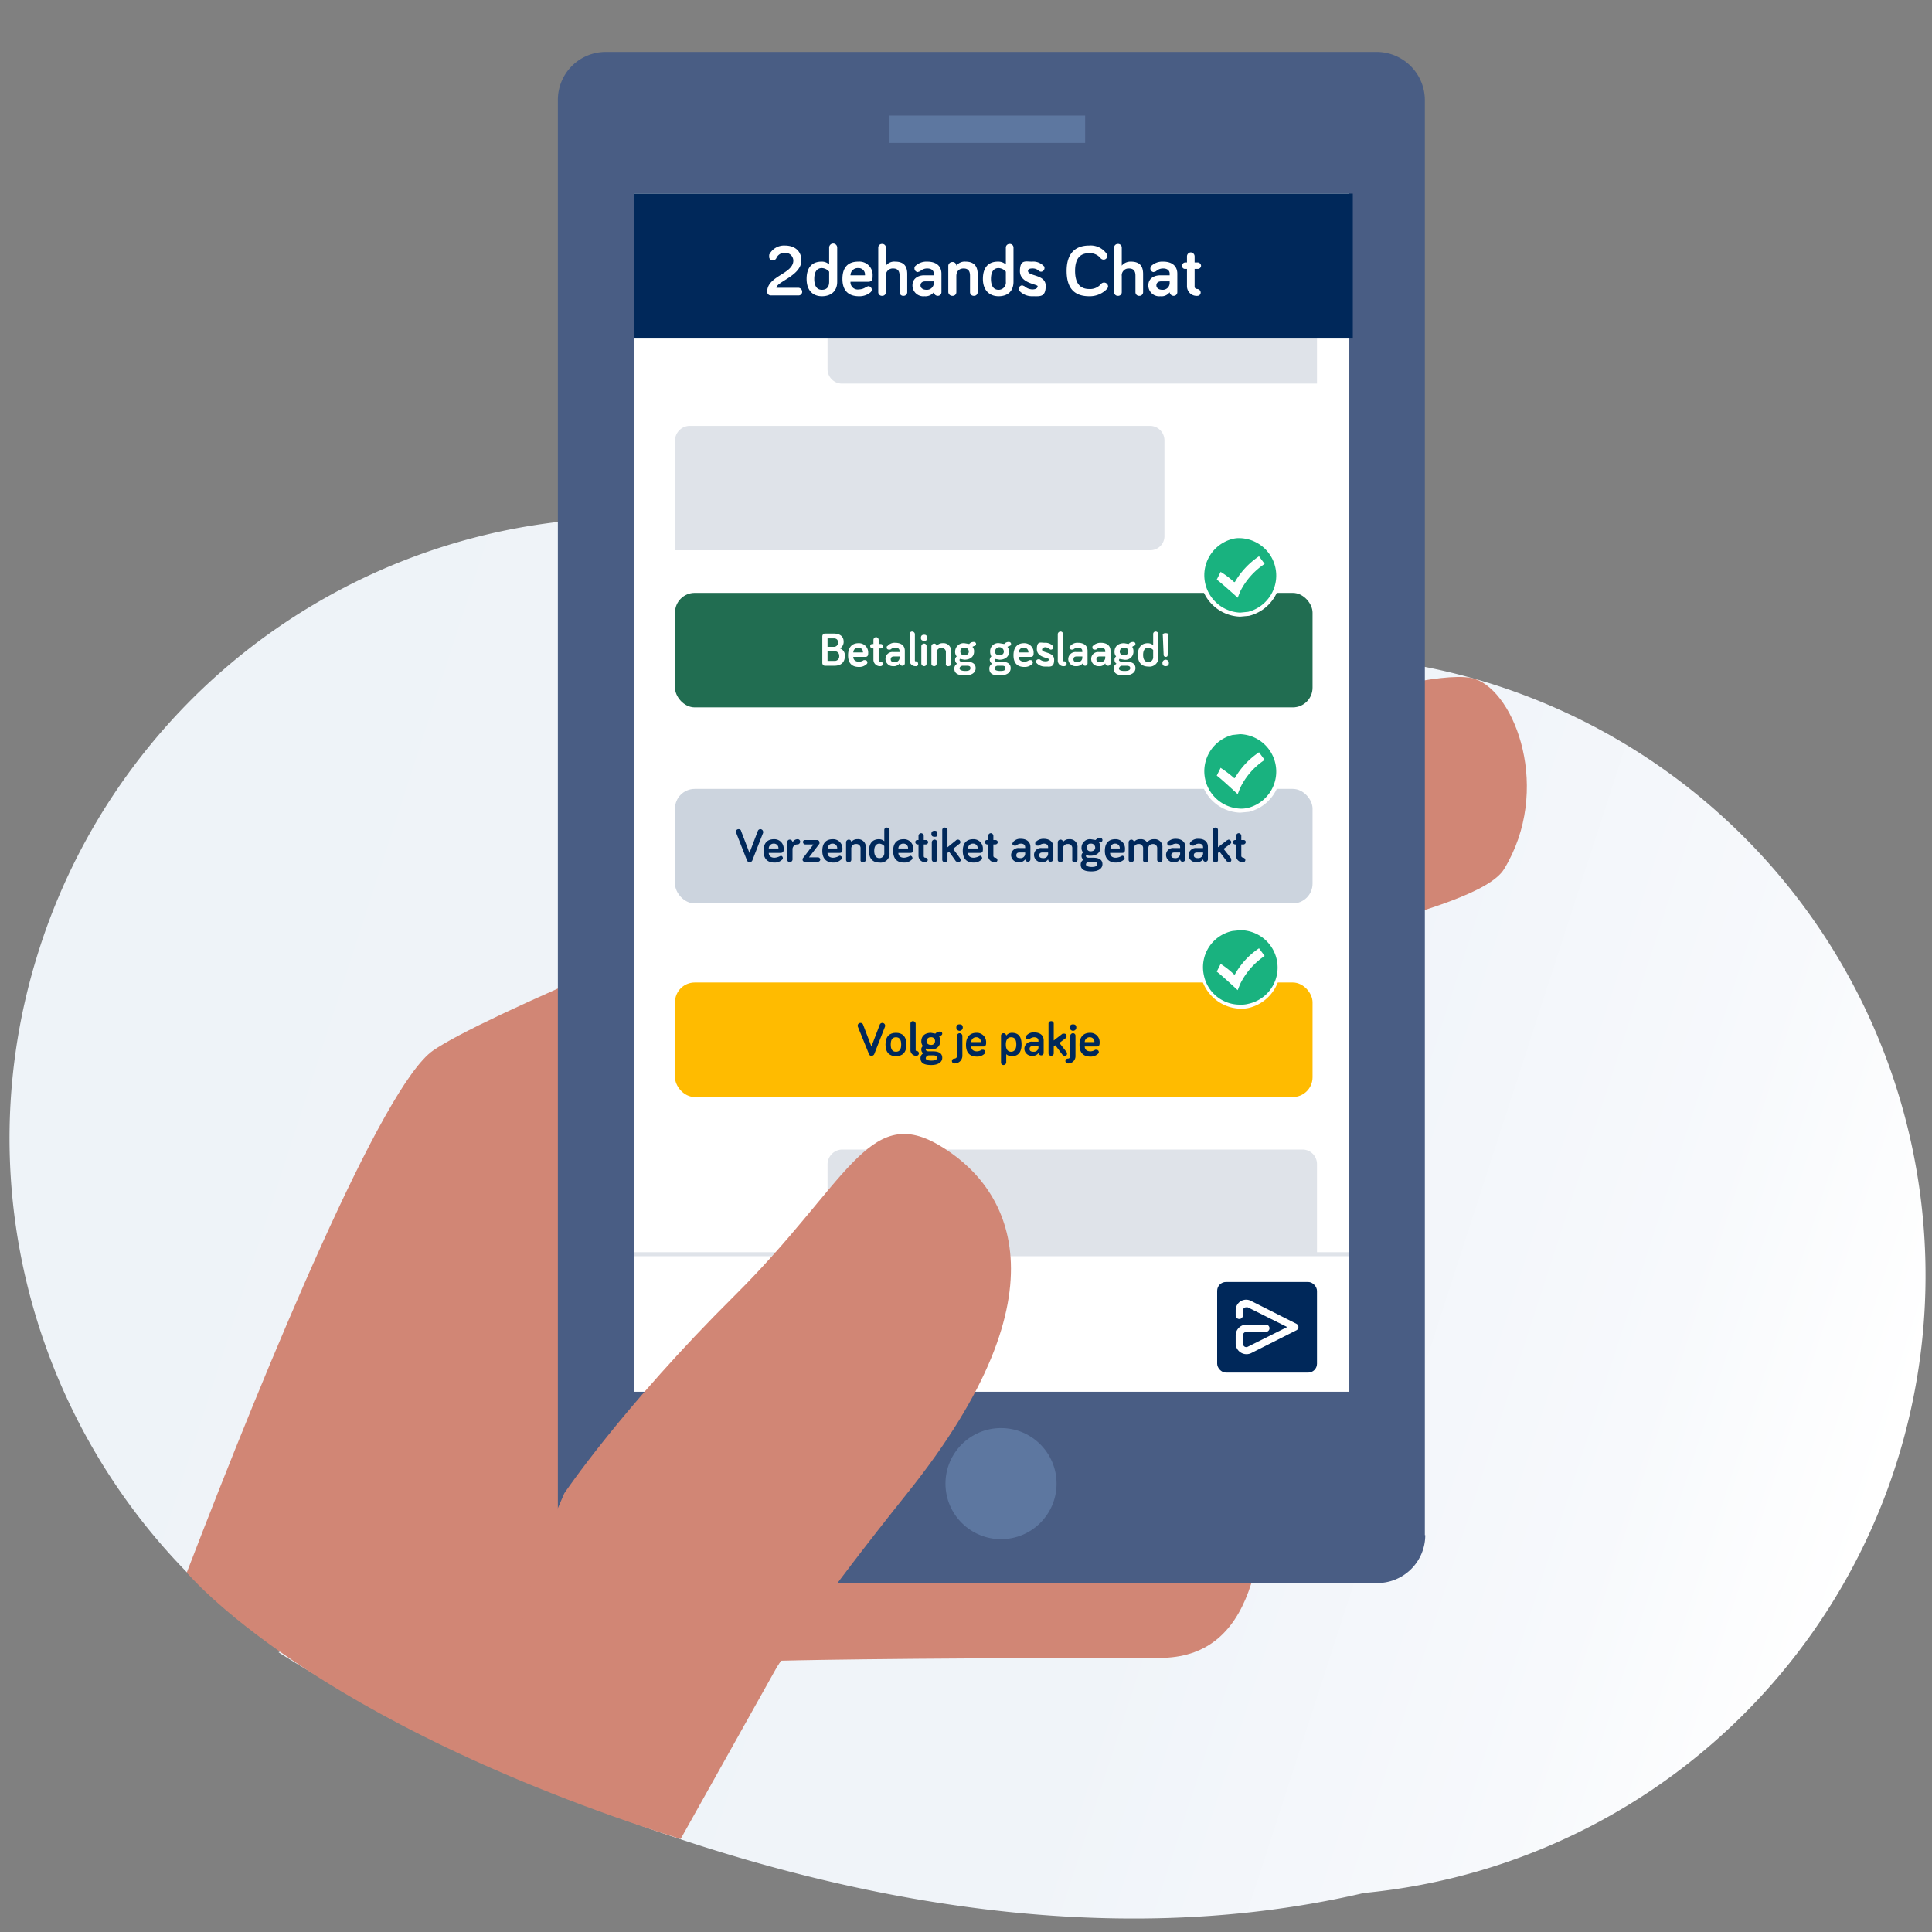 <svg id="Layer_1" data-name="Layer 1" xmlns="http://www.w3.org/2000/svg" xmlns:xlink="http://www.w3.org/1999/xlink" viewBox="0 0 480 480"><rect x="0" y="0" width="480" height="480" fill="#808080" stroke="none"/><defs><style>.cls-1{fill:url(#linear-gradient);}.cls-2{fill:#d18675;}.cls-3{fill:#495d84;}.cls-11,.cls-4{fill:#fff;}.cls-5{fill:#5d77a0;}.cls-6{fill:#dfe3e9;}.cls-7{fill:#216d51;}.cls-8{fill:#ccd4de;}.cls-9{fill:#00285a;}.cls-10{fill:#fb0;}.cls-11{fill-rule:evenodd;}.cls-12{fill:#19b27f;}</style><linearGradient id="linear-gradient" x1="-770.51" y1="192.04" x2="-769.03" y2="192.04" gradientTransform="matrix(-307.7, -99.02, -99.02, 307.7, -217604.68, -135012.02)" gradientUnits="userSpaceOnUse"><stop offset="0" stop-color="#fff"/><stop offset="0.13" stop-color="#f7f9fc"/><stop offset="0.36" stop-color="#f0f4f9"/><stop offset="1" stop-color="#eef3f8"/></linearGradient></defs><path class="cls-1" d="M9.5,236.6C-11.4,303,15.1,373,69.8,410.2l-.6.3s138,90.5,269.7,59.8h0a154.1,154.1,0,0,0-13.2-307.5C267.2,152.1,211.6,138,196.9,134l-3-.8-.8-.2h0A154.2,154.2,0,0,0,9.5,236.6Z"/><path class="cls-2" d="M169.1,456.9l24.8-44.3s24.3-.7,94.2-.7c45.8,0,17.2-97.8,19.6-167.4.4-9.9,59-17.1,66-28.6,11.9-19.6,2.8-43.8-7.2-47.2C344,160.9,131.4,244.5,107.6,261,95,269.7,66.7,337.9,46.4,390.7,46.5,390.7,76.5,427.5,169.1,456.9Z"/><path class="cls-3" d="M354.1,381.4a11.9,11.9,0,0,1-12,11.9H150.5a11.9,11.9,0,0,1-11.9-11.9V24.8a11.9,11.9,0,0,1,11.9-11.9H342.1A12,12,0,0,1,354,24.8V381.4Z"/><rect class="cls-4" x="157.5" y="48.1" width="177.7" height="297.68"/><circle class="cls-5" cx="248.7" cy="368.6" r="13.8"/><rect class="cls-5" x="221" y="28.7" width="48.6" height="6.8"/><path class="cls-6" d="M285.8,136.7H167.7V109.4a3.7,3.7,0,0,1,3.7-3.6H285.7a3.6,3.6,0,0,1,3.6,3.6V133A3.5,3.5,0,0,1,285.8,136.7Z"/><path class="cls-6" d="M209.3,95.3H327.2V68.1a3.6,3.6,0,0,0-3.6-3.7H209.3a3.7,3.7,0,0,0-3.7,3.7V91.6A3.6,3.6,0,0,0,209.3,95.3Z"/><path class="cls-6" d="M209.3,311.6H327.2V289.2a3.6,3.6,0,0,0-3.6-3.6H209.3a3.7,3.7,0,0,0-3.7,3.6v18.7A3.6,3.6,0,0,0,209.3,311.6Z"/><rect class="cls-7" x="167.7" y="147.3" width="158.4" height="28.45" rx="4.9"/><path class="cls-4" d="M204.9,165.4a.7.7,0,0,1-.6-.7v-6.6a.7.7,0,0,1,.6-.7h2.2c1.8,0,2.5.9,2.5,2a1.9,1.9,0,0,1-.9,1.7,1.8,1.8,0,0,1,1.2,1.9c0,1.5-.9,2.4-2.6,2.4Zm.7-4.7h1.5a1,1,0,0,0,1.1-1.1c0-.6-.3-1-1.1-1h-1.5Zm0,3.5h1.7a1.1,1.1,0,0,0,1.2-1.2,1.1,1.1,0,0,0-1.2-1.2h-1.7Z"/><path class="cls-4" d="M213.3,159.8a2.3,2.3,0,0,1,2.4,2.4c0,.4,0,1-.7,1h-3c0,.8.6,1.2,1.4,1.2a2.1,2.1,0,0,0,1.2-.4h.4a.6.6,0,0,1,.5.6.5.5,0,0,1-.2.4,2.6,2.6,0,0,1-1.9.7c-1.7,0-2.7-.9-2.7-2.9S211.7,159.8,213.3,159.8Zm-1.3,2.3h2.4a1.1,1.1,0,0,0-1.1-1.2A1.2,1.2,0,0,0,212,162.1Z"/><path class="cls-4" d="M217,159a.7.7,0,0,1,.7-.7.7.7,0,0,1,.6.7v1h.5a.6.6,0,0,1,.6.5.6.6,0,0,1-.6.6h-.5V164a.4.4,0,0,0,.4.4.5.5,0,0,1,.6.6c0,.3-.2.5-.6.5a1.6,1.6,0,0,1-1.7-1.6v-2.8h-.3a.6.6,0,0,1-.5-.6.5.5,0,0,1,.5-.5h.3Z"/><path class="cls-4" d="M221.2,161.4h-.3c-.4,0-.6-.2-.6-.5s0-.3.2-.4a2.3,2.3,0,0,1,1.9-.8c1.5,0,2.4.7,2.4,2v3.1a.6.6,0,0,1-.6.6.7.7,0,0,1-.7-.6,1.7,1.7,0,0,1-1.6.7,1.8,1.8,0,0,1-1.9-1.8,1.7,1.7,0,0,1,1.9-1.7h1.6v-.2c0-.6-.4-.9-1.1-.9A2.1,2.1,0,0,0,221.2,161.4Zm2.3,2v-.3h-1.4c-.5,0-.8.2-.8.7s.3.7,1,.7A1.1,1.1,0,0,0,223.5,163.4Z"/><path class="cls-4" d="M227.3,157.5v6.6c0,.2.1.2.2.2a.6.6,0,0,1,.6.6.5.5,0,0,1-.6.6A1.4,1.4,0,0,1,226,164v-6.5a.6.6,0,0,1,.6-.6A.7.7,0,0,1,227.3,157.5Z"/><path class="cls-4" d="M228.8,158.5c0-.6.3-.8.8-.8s.7.2.7.8-.2.7-.7.7S228.8,159,228.8,158.5Zm1.4,6.4a.6.6,0,0,1-.6.6.7.7,0,0,1-.7-.6v-4.4a.7.7,0,0,1,.7-.6.6.6,0,0,1,.6.6Z"/><path class="cls-4" d="M236.3,161.9v3c0,.4-.3.6-.7.6a.5.5,0,0,1-.6-.6v-2.8a1,1,0,0,0-1.1-1.1,1.1,1.1,0,0,0-1.2,1.2v2.7a.6.6,0,0,1-.6.6c-.4,0-.7-.2-.7-.6v-4.4a.7.7,0,0,1,.7-.6.6.6,0,0,1,.6.6,1.8,1.8,0,0,1,1.5-.7A1.9,1.9,0,0,1,236.3,161.9Z"/><path class="cls-4" d="M239.6,163.9l-1.1-.2a.4.4,0,0,0-.1.3c0,.2.1.4.7.4h1.1c1.2,0,2.2.4,2.2,1.6s-1.1,1.8-2.6,1.8-2.7-.3-2.7-1.7a1.3,1.3,0,0,1,.7-1.2,1.1,1.1,0,0,1-.5-1,.9.9,0,0,1,.4-.8,1.7,1.7,0,0,1-.4-1.2,2.1,2.1,0,0,1,2.3-2.1l1.2.2a1.4,1.4,0,0,1,1.2-.5.5.5,0,0,1,0,1l-.4.2a1.6,1.6,0,0,1,.4,1.2C242,163.1,241.1,163.9,239.6,163.9Zm.6,1.5h-1.1c-.5.1-.7.4-.7.7s.5.6,1.4.6,1.3-.2,1.3-.7S240.8,165.4,240.2,165.4Zm-.6-2.6c.7,0,1.1-.4,1.1-.9a1,1,0,0,0-1.1-1,.9.9,0,0,0-1,1A.9.9,0,0,0,239.6,162.8Z"/><path class="cls-4" d="M248.3,163.9l-1.1-.2a.4.4,0,0,0-.1.3c0,.2.1.4.7.4h1.1c1.2,0,2.2.4,2.2,1.6s-1.1,1.8-2.7,1.8-2.6-.3-2.6-1.7a1.3,1.3,0,0,1,.7-1.2,1.2,1.2,0,0,1-.6-1,1.2,1.2,0,0,1,.4-.8,2.4,2.4,0,0,1-.3-1.2,2,2,0,0,1,2.3-2.1l1.2.2a1.4,1.4,0,0,1,1.2-.5.5.5,0,0,1,0,1l-.4.2a2.1,2.1,0,0,1,.4,1.2C250.7,163.1,249.8,163.9,248.3,163.9Zm.6,1.5h-1.1c-.5.1-.7.4-.7.7s.4.6,1.4.6,1.3-.2,1.3-.7S249.4,165.4,248.9,165.4Zm-.6-2.6c.7,0,1.1-.4,1.1-.9a1.1,1.1,0,0,0-2.2,0C247.2,162.4,247.6,162.8,248.3,162.8Z"/><path class="cls-4" d="M254.4,159.8a2.3,2.3,0,0,1,2.4,2.4c0,.4,0,1-.7,1h-3c0,.8.6,1.2,1.4,1.2a2.1,2.1,0,0,0,1.2-.4h.4a.6.6,0,0,1,.5.6.5.5,0,0,1-.2.4,2.6,2.6,0,0,1-1.9.7c-1.7,0-2.7-.9-2.7-2.9S252.8,159.8,254.4,159.8Zm-1.3,2.3h2.4a1.1,1.1,0,0,0-1.1-1.2A1.2,1.2,0,0,0,253.1,162.1Z"/><path class="cls-4" d="M258.9,161.4c0,.9,3,.5,3,2.5s-1,1.7-2.2,1.7a2.8,2.8,0,0,1-2.2-.9c-.1-.1-.1-.2-.1-.4a.6.6,0,0,1,.6-.5h.3a2.2,2.2,0,0,0,1.4.5c.5,0,.9-.1.9-.5s-3-.4-3-2.5.9-1.6,2-1.6a2.5,2.5,0,0,1,2,.8c0,.1.1.1.1.3a.6.6,0,0,1-.6.6.5.5,0,0,1-.4-.2,1.8,1.8,0,0,0-1.1-.4C259.2,160.9,258.9,161.1,258.9,161.4Z"/><path class="cls-4" d="M264.1,157.5v6.6c0,.2.2.2.3.2a.6.6,0,0,1,.6.6.6.6,0,0,1-.6.6,1.4,1.4,0,0,1-1.6-1.5v-6.5a.7.7,0,0,1,.7-.6A.6.6,0,0,1,264.1,157.5Z"/><path class="cls-4" d="M266.6,161.4h-.3a.6.6,0,0,1-.6-.5.5.5,0,0,1,.2-.4,2.3,2.3,0,0,1,1.9-.8c1.5,0,2.4.7,2.4,2v3.1a.6.6,0,0,1-.6.6.6.6,0,0,1-.6-.6,1.9,1.9,0,0,1-1.6.7,1.8,1.8,0,0,1-2-1.8,1.8,1.8,0,0,1,2-1.7h1.5v-.2c0-.6-.4-.9-1.1-.9A2.1,2.1,0,0,0,266.6,161.4Zm2.3,2v-.3h-1.4c-.5,0-.8.2-.8.7s.3.7,1,.7A1.1,1.1,0,0,0,268.9,163.4Z"/><path class="cls-4" d="M272.3,161.4H272c-.4,0-.6-.2-.6-.5s0-.3.1-.4a2.7,2.7,0,0,1,2-.8c1.5,0,2.4.7,2.4,2v3.1a.6.6,0,0,1-.6.6.7.7,0,0,1-.7-.6,1.7,1.7,0,0,1-1.6.7,1.8,1.8,0,0,1-1.9-1.8,1.7,1.7,0,0,1,1.9-1.7h1.6v-.2c0-.6-.4-.9-1.1-.9A2.1,2.1,0,0,0,272.3,161.4Zm2.3,2v-.3h-1.4c-.5,0-.8.2-.8.7s.3.7,1,.7A1.1,1.1,0,0,0,274.6,163.4Z"/><path class="cls-4" d="M279.3,163.9l-1.2-.2c0,.1-.1.2-.1.3s.2.4.7.4h1.1c1.3,0,2.3.4,2.3,1.6s-1.2,1.8-2.7,1.8-2.7-.3-2.7-1.7a1.3,1.3,0,0,1,.7-1.2,1.1,1.1,0,0,1-.5-1,.9.9,0,0,1,.4-.8,1.7,1.7,0,0,1-.4-1.2c0-1.3.9-2.1,2.4-2.1l1.1.2a1.4,1.4,0,0,1,1.2-.5.5.5,0,1,1,0,1l-.3.2a2.1,2.1,0,0,1,.3,1.2A2,2,0,0,1,279.3,163.9Zm.5,1.5h-1.1a.8.8,0,0,0-.7.7c0,.4.5.6,1.4.6s1.4-.2,1.4-.7S280.4,165.4,279.8,165.4Zm-.5-2.6a.9.9,0,0,0,1-.9.9.9,0,0,0-1-1,1,1,0,0,0-1.1,1C278.2,162.4,278.6,162.8,279.3,162.8Z"/><path class="cls-4" d="M286.5,160.3v-2.8a.6.6,0,0,1,.6-.6.7.7,0,0,1,.7.6v5.7a2.2,2.2,0,0,1-2.5,2.4c-1.6,0-2.6-.9-2.6-2.9s1-2.9,2.5-2.9A2,2,0,0,1,286.5,160.3Zm0,1.2a1.8,1.8,0,0,0-1.2-.6c-.8,0-1.3.6-1.3,1.8s.5,1.8,1.3,1.8a1.2,1.2,0,0,0,1.2-1.3Z"/><path class="cls-4" d="M288.8,164.7a.8.8,0,0,1,1.6,0c0,.6-.3.8-.8.8S288.8,165.3,288.8,164.7Zm1.5-6.8-.2,4.8c0,.3-.1.5-.5.5a.5.5,0,0,1-.5-.5l-.2-4.8c-.1-.4.2-.6.7-.6S290.4,157.5,290.3,157.9Z"/><rect class="cls-8" x="167.7" y="196" width="158.4" height="28.45" rx="4.9"/><path class="cls-9" d="M185.6,213.8l-2.7-6.9c-.1-.1-.1-.1-.1-.2a.7.7,0,0,1,.7-.7c.3,0,.6.2.6.4l2.1,5.5,2.1-5.5a.7.7,0,0,1,.6-.4.7.7,0,0,1,.7.7v.2l-2.7,6.9a.7.7,0,0,1-.7.4A.7.7,0,0,1,185.6,213.8Z"/><path class="cls-9" d="M192.3,208.5a2.3,2.3,0,0,1,2.4,2.4c0,.5,0,1-.8,1H191c0,.8.6,1.2,1.4,1.2a3.5,3.5,0,0,0,1.2-.3l.4-.2a.6.6,0,0,1,.5.6.5.5,0,0,1-.2.4,2.6,2.6,0,0,1-1.9.7c-1.7,0-2.7-.9-2.7-2.9S190.7,208.5,192.3,208.5Zm-1.3,2.3h2.4a1.1,1.1,0,0,0-1.1-1.2A1.2,1.2,0,0,0,191,210.8Z"/><path class="cls-9" d="M196.9,209.3a1.4,1.4,0,0,1,1.3-.8.6.6,0,0,1,.6.6.7.7,0,0,1-.6.7,1.2,1.2,0,0,0-1.3,1.3v2.5a.7.7,0,0,1-.7.6.6.6,0,0,1-.6-.6v-4.4a.6.6,0,0,1,.6-.6.7.7,0,0,1,.7.6Z"/><path class="cls-9" d="M199.9,208.7H203a.6.6,0,0,1,.6.6v.3l-2.6,3.4h2.2a.6.6,0,0,1,.6.6.6.6,0,0,1-.6.5h-3.3a.5.5,0,0,1-.5-.5c0-.2,0-.3.1-.4l2.6-3.4h-2.1a.6.6,0,0,1-.5-.6A.5.5,0,0,1,199.9,208.7Z"/><path class="cls-9" d="M206.9,208.5a2.3,2.3,0,0,1,2.4,2.4c0,.5,0,1-.7,1h-3c0,.8.6,1.2,1.4,1.2a3.5,3.5,0,0,0,1.2-.3l.4-.2a.6.6,0,0,1,.6.6c0,.2-.1.3-.3.4a2.6,2.6,0,0,1-1.9.7c-1.6,0-2.7-.9-2.7-2.9S205.3,208.5,206.9,208.5Zm-1.2,2.3H208a1.1,1.1,0,0,0-1.1-1.2A1.1,1.1,0,0,0,205.7,210.8Z"/><path class="cls-9" d="M215.1,210.6v3c0,.4-.3.6-.7.6a.5.5,0,0,1-.6-.6v-2.8a1,1,0,0,0-1.1-1.1,1.1,1.1,0,0,0-1.2,1.2v2.7a.6.6,0,0,1-.6.6c-.4,0-.7-.2-.7-.6v-4.4a.7.7,0,0,1,.7-.6.6.6,0,0,1,.6.6,1.8,1.8,0,0,1,1.5-.7A1.9,1.9,0,0,1,215.1,210.6Z"/><path class="cls-9" d="M219.7,209v-2.8a.6.6,0,0,1,.6-.6.7.7,0,0,1,.7.6v5.7a2.2,2.2,0,0,1-2.5,2.4c-1.6,0-2.6-.9-2.6-2.9s1-2.9,2.5-2.9A2,2,0,0,1,219.7,209Zm0,1.2a1.8,1.8,0,0,0-1.2-.6c-.8,0-1.3.6-1.3,1.8s.5,1.8,1.3,1.8a1.2,1.2,0,0,0,1.2-1.3Z"/><path class="cls-9" d="M224.5,208.5a2.3,2.3,0,0,1,2.4,2.4c0,.5,0,1-.7,1h-3c0,.8.6,1.2,1.4,1.2a3.5,3.5,0,0,0,1.2-.3l.4-.2a.6.6,0,0,1,.5.6.5.5,0,0,1-.2.4,2.6,2.6,0,0,1-1.9.7c-1.7,0-2.7-.9-2.7-2.9S222.9,208.5,224.5,208.5Zm-1.3,2.3h2.4a1.1,1.1,0,0,0-1.1-1.2A1.2,1.2,0,0,0,223.2,210.8Z"/><path class="cls-9" d="M228.2,207.7a.7.7,0,0,1,.6-.7.7.7,0,0,1,.7.7v1h.5a.6.6,0,0,1,.6.5.6.6,0,0,1-.6.6h-.5v2.9a.4.4,0,0,0,.4.4.6.6,0,0,1,.6.6.6.6,0,0,1-.6.5,1.6,1.6,0,0,1-1.7-1.6v-2.8h-.3a.6.6,0,0,1-.5-.6.5.5,0,0,1,.5-.5h.3Z"/><path class="cls-9" d="M231.4,207.2c0-.6.3-.8.8-.8s.7.2.7.8-.2.7-.7.7S231.4,207.7,231.4,207.2Zm1.4,6.4a.6.6,0,0,1-.6.6.7.7,0,0,1-.7-.6v-4.4a.7.7,0,0,1,.7-.6.6.6,0,0,1,.6.6Z"/><path class="cls-9" d="M237.5,214l-1.7-2.4-.4.3v1.7c0,.4-.3.6-.7.6a.6.6,0,0,1-.6-.6v-7.4a.6.6,0,0,1,.6-.6.7.7,0,0,1,.7.6v4.3l2.1-1.7a.6.6,0,0,1,.5-.2.6.6,0,0,1,.6.6.5.5,0,0,1-.3.5l-1.5,1.2,1.7,2.3.2.4c0,.4-.3.6-.7.6Z"/><path class="cls-9" d="M241.8,208.5a2.3,2.3,0,0,1,2.4,2.4c0,.5,0,1-.7,1h-3c0,.8.6,1.2,1.4,1.2a3.5,3.5,0,0,0,1.2-.3l.4-.2a.6.6,0,0,1,.5.6c0,.2,0,.3-.2.4a2.6,2.6,0,0,1-1.9.7c-1.7,0-2.7-.9-2.7-2.9S240.2,208.5,241.8,208.5Zm-1.3,2.3h2.4a1.1,1.1,0,0,0-1.1-1.2A1.2,1.2,0,0,0,240.5,210.8Z"/><path class="cls-9" d="M245.5,207.7a.7.7,0,0,1,.7-.7.7.7,0,0,1,.6.7v1h.5a.6.6,0,0,1,.6.5.6.6,0,0,1-.6.6h-.5v2.9a.5.5,0,0,0,.5.4.6.6,0,0,1,.5.6.5.5,0,0,1-.5.5,1.6,1.6,0,0,1-1.8-1.6v-2.8h-.3a.6.6,0,0,1-.5-.6.5.5,0,0,1,.5-.5h.3Z"/><path class="cls-9" d="M252.4,210.1h-.3a.6.6,0,0,1-.6-.5l.2-.4a2.3,2.3,0,0,1,1.9-.8c1.5,0,2.4.8,2.4,2v3.1a.6.6,0,0,1-.6.6.7.7,0,0,1-.7-.6,1.6,1.6,0,0,1-1.5.7,1.8,1.8,0,0,1-2-1.8,1.8,1.8,0,0,1,2-1.7h1.5v-.2c0-.6-.4-.9-1.1-.9A2.1,2.1,0,0,0,252.4,210.1Zm2.3,2v-.3h-1.4c-.5,0-.8.2-.8.7s.3.7,1,.7A1.1,1.1,0,0,0,254.7,212.1Z"/><path class="cls-9" d="M258.1,210.1h-.4a.5.5,0,0,1-.5-.5.6.6,0,0,1,.1-.4,2.7,2.7,0,0,1,2-.8c1.5,0,2.4.8,2.4,2v3.1a.7.7,0,0,1-.7.6.6.6,0,0,1-.6-.6,1.7,1.7,0,0,1-1.6.7,1.8,1.8,0,0,1-1.9-1.8,1.7,1.7,0,0,1,1.9-1.7h1.6v-.2c0-.6-.4-.9-1.1-.9A2.1,2.1,0,0,0,258.1,210.1Zm2.3,2v-.3H259c-.5,0-.8.2-.8.7s.3.7,1,.7A1.1,1.1,0,0,0,260.4,212.1Z"/><path class="cls-9" d="M267.7,210.6v3c0,.4-.3.6-.7.6a.5.5,0,0,1-.6-.6v-2.8a1,1,0,0,0-1.1-1.1,1.1,1.1,0,0,0-1.2,1.2v2.7a.6.6,0,0,1-.6.6c-.4,0-.7-.2-.7-.6v-4.4a.7.7,0,0,1,.7-.6.6.6,0,0,1,.6.6,1.8,1.8,0,0,1,1.5-.7A1.9,1.9,0,0,1,267.7,210.6Z"/><path class="cls-9" d="M271,212.6a2,2,0,0,1-1.1-.2.4.4,0,0,0-.1.3c0,.2.2.4.7.4h1.1c1.3,0,2.3.4,2.3,1.6s-1.2,1.8-2.7,1.8-2.7-.3-2.7-1.7a1.3,1.3,0,0,1,.7-1.2,1.1,1.1,0,0,1-.5-1,.9.9,0,0,1,.4-.8,1.6,1.6,0,0,1-.4-1.2,2.1,2.1,0,0,1,2.3-2.1l1.2.2a1.4,1.4,0,0,1,1.2-.5.5.5,0,0,1,.5.5.6.6,0,0,1-.5.6H273a1.6,1.6,0,0,1,.4,1.2C273.4,211.8,272.5,212.6,271,212.6Zm.6,1.5h-1.1c-.5.1-.7.4-.7.7s.5.6,1.4.6,1.4-.2,1.4-.7S272.2,214.1,271.6,214.1Zm-.6-2.6c.7,0,1.1-.4,1.1-.9a1,1,0,0,0-1.1-1,.9.9,0,0,0-1,1A.9.9,0,0,0,271,211.5Z"/><path class="cls-9" d="M277.1,208.5a2.3,2.3,0,0,1,2.4,2.4c0,.5,0,1-.7,1h-3c0,.8.6,1.2,1.4,1.2a3,3,0,0,0,1.2-.3l.4-.2a.6.6,0,0,1,.6.6.5.5,0,0,1-.2.4,2.9,2.9,0,0,1-2,.7c-1.6,0-2.7-.9-2.7-2.9S275.5,208.5,277.1,208.5Zm-1.2,2.3h2.3a1.1,1.1,0,0,0-1.1-1.2A1.1,1.1,0,0,0,275.9,210.8Z"/><path class="cls-9" d="M288.8,210.6v3a.6.6,0,0,1-.6.6c-.4,0-.7-.2-.7-.6v-2.8a1,1,0,0,0-1-1.1c-.9,0-1.2.5-1.2,1.1v2.8c0,.4-.3.6-.7.6a.5.5,0,0,1-.6-.6v-2.8a1,1,0,0,0-1.1-1.1,1.1,1.1,0,0,0-1.2,1.2v2.7a.6.6,0,0,1-.6.6c-.4,0-.7-.2-.7-.6v-4.4a.7.7,0,0,1,.7-.6.6.6,0,0,1,.6.6,1.9,1.9,0,0,1,1.6-.7,1.8,1.8,0,0,1,1.7.8,2,2,0,0,1,1.7-.8A1.9,1.9,0,0,1,288.8,210.6Z"/><path class="cls-9" d="M290.9,210.1h-.4a.5.5,0,0,1-.5-.5.6.6,0,0,1,.1-.4,2.7,2.7,0,0,1,2-.8c1.5,0,2.4.8,2.4,2v3.1a.7.7,0,0,1-.7.6.6.6,0,0,1-.6-.6,1.7,1.7,0,0,1-1.6.7,1.8,1.8,0,0,1-1.9-1.8,1.7,1.7,0,0,1,1.9-1.7h1.6v-.2c0-.6-.4-.9-1.1-.9A2.1,2.1,0,0,0,290.9,210.1Zm2.3,2v-.3h-1.4c-.5,0-.8.2-.8.7s.3.7,1,.7A1.1,1.1,0,0,0,293.2,212.1Z"/><path class="cls-9" d="M296.6,210.1h-.4a.6.6,0,0,1-.6-.5.8.8,0,0,1,.2-.4,2.4,2.4,0,0,1,2-.8c1.5,0,2.3.8,2.3,2v3.1a.6.6,0,0,1-.6.6.6.6,0,0,1-.6-.6,1.8,1.8,0,0,1-1.6.7,1.8,1.8,0,0,1-2-1.8,1.8,1.8,0,0,1,2-1.7h1.6v-.2c0-.6-.4-.9-1.1-.9A1.9,1.9,0,0,0,296.6,210.1Zm2.3,2v-.3h-1.4c-.6,0-.9.2-.9.7s.4.7,1,.7A1.2,1.2,0,0,0,298.9,212.1Z"/><path class="cls-9" d="M304.8,214l-1.8-2.4-.4.3v1.7a.5.5,0,0,1-.6.6c-.4,0-.7-.2-.7-.6v-7.4a.7.7,0,0,1,.7-.6.6.6,0,0,1,.6.6v4.3l2.2-1.7.4-.2a.7.7,0,0,1,.7.6.5.5,0,0,1-.3.5l-1.6,1.2,1.8,2.3a.8.8,0,0,1,.1.4.5.5,0,0,1-.6.6Z"/><path class="cls-9" d="M307.1,207.7a.7.7,0,0,1,.7-.7.7.7,0,0,1,.6.7v1h.6a.5.5,0,0,1,.5.5.6.6,0,0,1-.5.6h-.6v2.9c0,.2.3.4.5.4a.6.6,0,0,1,.5.6.5.5,0,0,1-.5.5,1.6,1.6,0,0,1-1.8-1.6v-2.8h-.2a.6.6,0,0,1-.6-.6.6.6,0,0,1,.6-.5h.2Z"/><rect class="cls-10" x="167.7" y="244.1" width="158.4" height="28.45" rx="4.9"/><path class="cls-9" d="M215.9,261.9l-2.8-6.9v-.3a.7.7,0,0,1,1.3-.2l2.1,5.5,2.1-5.5a.7.7,0,0,1,1.3.2v.3l-2.7,6.9a.7.7,0,0,1-.7.4A.6.6,0,0,1,215.9,261.9Z"/><path class="cls-9" d="M222.6,262.4c-1.6,0-2.6-.9-2.6-2.9s1-2.9,2.6-2.9,2.6.9,2.6,2.9S224.2,262.4,222.6,262.4Zm0-4.7c-.9,0-1.3.6-1.3,1.8s.4,1.8,1.3,1.8,1.3-.6,1.3-1.8S223.5,257.7,222.6,257.7Z"/><path class="cls-9" d="M227.5,254.3v6.6a.2.2,0,0,0,.2.2.6.6,0,0,1,.6.6.6.6,0,0,1-.6.6,1.4,1.4,0,0,1-1.5-1.5v-6.5a.6.6,0,0,1,.6-.6A.7.7,0,0,1,227.5,254.3Z"/><path class="cls-9" d="M231.3,260.7l-1.2-.2c0,.1-.1.2-.1.3s.2.4.7.4h1.1c1.3,0,2.3.4,2.3,1.6s-1.2,1.8-2.7,1.8-2.7-.3-2.7-1.7a1.3,1.3,0,0,1,.7-1.2,1.1,1.1,0,0,1-.5-1,.9.9,0,0,1,.4-.8,1.9,1.9,0,0,1-.4-1.2c0-1.3.9-2.1,2.4-2.1l1.1.2a1.4,1.4,0,0,1,1.2-.5.5.5,0,0,1,0,1h-.4a2,2,0,0,1,.4,1.3A2,2,0,0,1,231.3,260.7Zm.5,1.5h-1.1a.8.8,0,0,0-.7.7c0,.4.5.6,1.4.6s1.4-.2,1.4-.7S232.4,262.2,231.8,262.2Zm-.5-2.6a.9.9,0,0,0,1-.9.9.9,0,0,0-1-1,1,1,0,0,0-1.1,1C230.2,259.2,230.6,259.6,231.3,259.6Z"/><path class="cls-9" d="M237.8,257.3a.6.6,0,0,1,.6-.6.7.7,0,0,1,.7.6v5a1.9,1.9,0,0,1-2,1.9.6.6,0,1,1,0-1.2.7.7,0,0,0,.7-.7Zm-.2-2c0-.6.3-.8.8-.8s.8.2.8.8a.8.8,0,0,1-1.6,0Z"/><path class="cls-9" d="M242.6,256.6A2.3,2.3,0,0,1,245,259c0,.4,0,1-.7,1h-3c0,.8.6,1.2,1.4,1.2a2.1,2.1,0,0,0,1.2-.4h.4a.6.6,0,0,1,.5.6c0,.2,0,.3-.2.4a2.6,2.6,0,0,1-1.9.7c-1.7,0-2.7-.9-2.7-2.9S241,256.6,242.6,256.6Zm-1.3,2.3h2.4a1.1,1.1,0,0,0-1.1-1.2A1.2,1.2,0,0,0,241.3,258.9Z"/><path class="cls-9" d="M251.4,256.6c1.6,0,2.4.9,2.4,2.9s-.9,2.9-2.4,2.9a2,2,0,0,1-1.4-.5V264a.7.7,0,0,1-.7.6.6.6,0,0,1-.6-.6v-6.7a.6.6,0,0,1,.6-.6.7.7,0,0,1,.7.6A1.7,1.7,0,0,1,251.4,256.6Zm-.2,1.1c-.8,0-1.3.6-1.3,1.8s.5,1.8,1.3,1.8,1.3-.6,1.3-1.8S252.1,257.7,251.2,257.7Z"/><path class="cls-9" d="M255.7,258.2h-.3a.6.6,0,0,1-.6-.5.5.5,0,0,1,.2-.4,2.3,2.3,0,0,1,1.9-.8c1.5,0,2.4.7,2.4,2v3.1a.6.6,0,0,1-.6.6.7.7,0,0,1-.7-.6,1.6,1.6,0,0,1-1.5.7,1.8,1.8,0,0,1-2-1.8,1.8,1.8,0,0,1,2-1.7H258v-.2c0-.6-.4-.9-1.1-.9A2.1,2.1,0,0,0,255.7,258.2Zm2.3,2v-.3h-1.4c-.5,0-.8.2-.8.7s.3.7,1,.7A1.1,1.1,0,0,0,258,260.2Z"/><path class="cls-9" d="M264,262.1l-1.8-2.4-.4.3v1.7a.6.6,0,0,1-.6.6c-.4,0-.7-.2-.7-.6v-7.4c0-.4.3-.6.7-.6a.6.6,0,0,1,.6.6v4.2l2.2-1.7h.4a.6.6,0,0,1,.6.6.8.8,0,0,1-.2.5l-1.6,1.2,1.8,2.3a.6.6,0,0,1,.1.4.6.6,0,0,1-.6.6Z"/><path class="cls-9" d="M265.9,257.3a.7.7,0,0,1,.7-.6.6.6,0,0,1,.6.6v5a1.8,1.8,0,0,1-1.9,1.9.6.6,0,1,1,0-1.2c.4,0,.6-.3.6-.7Zm-.1-2c0-.6.3-.8.8-.8s.8.2.8.8a.8.8,0,0,1-1.6,0Z"/><path class="cls-9" d="M270.8,256.6a2.3,2.3,0,0,1,2.4,2.4c0,.4,0,1-.7,1h-3c0,.8.6,1.2,1.4,1.2a2.1,2.1,0,0,0,1.2-.4h.4a.6.6,0,0,1,.5.6.5.5,0,0,1-.2.4,2.6,2.6,0,0,1-1.9.7c-1.7,0-2.7-.9-2.7-2.9S269.2,256.6,270.8,256.6Zm-1.3,2.3h2.4a1.1,1.1,0,0,0-1.1-1.2A1.2,1.2,0,0,0,269.5,258.9Z"/><rect class="cls-9" x="157.5" y="48.1" width="178.6" height="36.01"/><rect class="cls-9" x="302.4" y="318.5" width="24.8" height="22.52" rx="2.2"/><path class="cls-11" d="M309.6,324.8h.4l9.8,4.9-9.8,4.9a.8.8,0,0,1-1.1-.4c-.1-.1-.1-.2-.1-.4v-2.1a.9.9,0,0,1,.9-.8h4.8a.9.9,0,1,0,0-1.8h-5a2.7,2.7,0,0,0-2.5,2.6v2.1a2.4,2.4,0,0,0,.3,1.2,2.7,2.7,0,0,0,3.5,1.2l11.3-5.7a.9.9,0,0,0,0-1.6l-11.3-5.7a2.6,2.6,0,0,0-3.8,2.3v1.3a.9.9,0,1,0,1.8,0v-1.3A.8.8,0,0,1,309.6,324.8Z"/><rect class="cls-6" x="157.5" y="311.1" width="177.7" height="1"/><path class="cls-2" d="M140.2,371s14.4-21.4,42.3-49.1,33.1-47.6,50.6-37.5,33,35.8-7.7,86.6-52.9,75.9-52.9,75.9S101.5,458.4,140.2,371Z"/><path class="cls-4" d="M195,61c2.6,0,4.1,1.5,4.1,3.7,0,3.8-6.2,5.3-6.2,6.8h5.5a1,1,0,0,1,.9,1,.9.9,0,0,1-.9.9h-6.9a.9.9,0,0,1-.9-.9c0-4,6.5-4.4,6.5-7.8a2,2,0,0,0-2.1-1.9,2.2,2.2,0,0,0-2.1,1.3,1,1,0,0,1-.9.6.9.9,0,0,1-.9-1v-.4A4.1,4.1,0,0,1,195,61Z"/><path class="cls-4" d="M206,65.7V61.5a1,1,0,0,1,2,0V70c0,2.4-1.6,3.6-3.8,3.6s-3.8-1.4-3.8-4.3,1.4-4.3,3.7-4.3A2.6,2.6,0,0,1,206,65.7Zm0,1.8a2.5,2.5,0,0,0-1.8-.9c-1.2,0-1.9.9-1.9,2.7s.7,2.7,1.9,2.7,1.8-.7,1.8-2Z"/><path class="cls-4" d="M213.2,65a3.3,3.3,0,0,1,3.6,3.5c0,.7,0,1.5-1.1,1.5h-4.4a1.8,1.8,0,0,0,2.1,1.9,3.2,3.2,0,0,0,1.8-.6l.5-.2a.9.9,0,0,1,.9.9.9.9,0,0,1-.3.6,4.2,4.2,0,0,1-2.9,1c-2.5,0-4.1-1.3-4.1-4.3S210.8,65,213.2,65Zm-1.9,3.4h3.6a1.6,1.6,0,0,0-1.7-1.8A1.8,1.8,0,0,0,211.3,68.4Z"/><path class="cls-4" d="M220.1,66a2.6,2.6,0,0,1,2.3-1c2.5,0,3,1.5,3,3.1v4.5a.9.9,0,0,1-.9.9.9.9,0,0,1-1-.9V68.5c0-1.1-.4-1.8-1.6-1.8a1.7,1.7,0,0,0-1.8,1.9v4a.9.9,0,0,1-1,.9.9.9,0,0,1-.9-.9V61.5a.9.9,0,0,1,.9-.9.9.9,0,0,1,1,.9Z"/><path class="cls-4" d="M228.6,67.4l-.6.2a.9.9,0,0,1-.8-.9.7.7,0,0,1,.2-.6,4,4,0,0,1,3-1.1c2.2,0,3.5,1.1,3.5,3v4.6a.9.9,0,0,1-.9.9,1,1,0,0,1-1-.9,2.6,2.6,0,0,1-2.3,1,2.7,2.7,0,0,1-3-2.7c0-1.7,1.4-2.5,2.9-2.5H232V68c0-.8-.6-1.3-1.6-1.3A2.5,2.5,0,0,0,228.6,67.4Zm3.4,3v-.5h-2.1c-.8,0-1.2.4-1.2,1s.5,1.1,1.5,1.1A1.7,1.7,0,0,0,232,70.4Z"/><path class="cls-4" d="M242.9,68.1v4.5a.9.9,0,0,1-1,.9.9.9,0,0,1-.9-.9V68.5c0-1.1-.4-1.8-1.6-1.8s-1.8.8-1.8,1.9v4a.9.9,0,0,1-1,.9,1,1,0,0,1-1-.9V66a1,1,0,0,1,1-.9.9.9,0,0,1,1,.9,2.6,2.6,0,0,1,2.3-1C242.3,65,242.9,66.5,242.9,68.1Z"/><path class="cls-4" d="M249.9,65.7V61.5a.9.9,0,0,1,.9-.9.9.9,0,0,1,1,.9V70c0,2.4-1.5,3.6-3.7,3.6s-3.9-1.4-3.9-4.3,1.4-4.3,3.7-4.3A2.8,2.8,0,0,1,249.9,65.7Zm0,1.8a2.5,2.5,0,0,0-1.8-.9c-1.2,0-1.9.9-1.9,2.7s.7,2.7,1.9,2.7a1.8,1.8,0,0,0,1.8-2Z"/><path class="cls-4" d="M255.4,67.3c0,1.4,4.4.8,4.4,3.7s-1.4,2.6-3.3,2.6a4.3,4.3,0,0,1-3.2-1.3c-.1-.2-.2-.3-.2-.5a.9.9,0,0,1,.9-.9l.5.2a3.1,3.1,0,0,0,2,.8c.8,0,1.3-.3,1.3-.8s-4.4-.7-4.4-3.7,1.4-2.4,3-2.4a3.5,3.5,0,0,1,2.9,1.1c.2.1.2.2.2.5a.9.9,0,0,1-.8.9.9.9,0,0,1-.7-.3,2.2,2.2,0,0,0-1.6-.5C255.8,66.7,255.4,66.9,255.4,67.3Z"/><path class="cls-4" d="M265,67.3c0-4.2,2-6.3,5.6-6.3a4.8,4.8,0,0,1,4.3,2,.7.7,0,0,1,.2.6.9.9,0,0,1-.9.9,1,1,0,0,1-.8-.4,3.4,3.4,0,0,0-2.8-1.2c-2.4,0-3.5,1.5-3.5,4.4s1.1,4.5,3.5,4.5a3.5,3.5,0,0,0,2.9-1.2,1,1,0,0,1,.8-.4,1,1,0,0,1,1,1c0,.2-.1.3-.2.5a5.9,5.9,0,0,1-4.5,1.9C267,73.6,265,71.7,265,67.3Z"/><path class="cls-4" d="M278.7,66a2.8,2.8,0,0,1,2.3-1c2.5,0,3,1.5,3,3.1v4.5a.9.9,0,0,1-.9.9.9.9,0,0,1-1-.9V68.5c0-1.1-.4-1.8-1.6-1.8a1.7,1.7,0,0,0-1.8,1.9v4a.9.9,0,0,1-1,.9.9.9,0,0,1-.9-.9V61.5a.9.9,0,0,1,.9-.9.9.9,0,0,1,1,.9Z"/><path class="cls-4" d="M287.2,67.4l-.6.2a.9.9,0,0,1-.8-.9,1.4,1.4,0,0,1,.2-.6,4,4,0,0,1,3-1.1c2.2,0,3.5,1.1,3.5,3v4.6a.9.9,0,0,1-.9.9,1,1,0,0,1-1-.9,2.5,2.5,0,0,1-2.3,1,2.7,2.7,0,0,1-3-2.7c0-1.7,1.4-2.5,3-2.5h2.3V68c0-.8-.6-1.3-1.6-1.3A2.5,2.5,0,0,0,287.2,67.4Zm3.4,3v-.5h-2.1c-.8,0-1.2.4-1.2,1s.5,1.1,1.5,1.1A1.7,1.7,0,0,0,290.6,70.4Z"/><path class="cls-4" d="M294.9,63.7a1,1,0,0,1,.9-1,1,1,0,0,1,1,1v1.5h.8a.9.9,0,0,1,.8.8.8.8,0,0,1-.8.8h-.8v4.4c0,.4.3.6.7.6a.9.9,0,0,1,.8.9.8.8,0,0,1-.8.8,2.4,2.4,0,0,1-2.6-2.4V66.8h-.4a.7.7,0,0,1-.8-.8.8.8,0,0,1,.8-.8h.4Z"/><path class="cls-12" d="M308.1,152.7a9.8,9.8,0,0,1-2-19.3,7.1,7.1,0,0,1,2-.2,9.8,9.8,0,0,1,9.6,7.7,9.4,9.4,0,0,1-1.4,7.3,9.9,9.9,0,0,1-6.1,4.3Z"/><path class="cls-4" d="M308.1,133.7a9.3,9.3,0,0,1,2,18.3l-2,.2a9.3,9.3,0,0,1-1.9-18.3,6.2,6.2,0,0,1,1.9-.2m0-1h0a7.5,7.5,0,0,0-2.1.2,10.3,10.3,0,0,0,2.1,20.3l2.2-.2a10.3,10.3,0,0,0-2.2-20.3Z"/><path class="cls-4" d="M303.3,142.1a20.4,20.4,0,0,1,3.3,2.5h.2a19.4,19.4,0,0,1,6-6.4l1.4,1.9a17.7,17.7,0,0,0-6.1,6.9l-.6,1.5c-1.1-1-4.1-3.7-5.2-4.5l1-2Z"/><path class="cls-12" d="M308.1,201.4a9.8,9.8,0,0,1-2-19.3l2-.2a9.8,9.8,0,0,1,9.6,7.7,9.7,9.7,0,0,1-1.4,7.4,9.4,9.4,0,0,1-6.1,4.2A7.5,7.5,0,0,1,308.1,201.4Z"/><path class="cls-4" d="M308.1,182.4a9.3,9.3,0,0,1,2,18.3,6.8,6.8,0,0,1-2,.2,9.3,9.3,0,0,1-1.9-18.3l1.9-.2m0-1h0l-2.1.2a10.3,10.3,0,0,0,2.1,20.3l2.2-.2a10.3,10.3,0,0,0-2.2-20.3Z"/><path class="cls-4" d="M303.3,190.8a28.5,28.5,0,0,1,3.3,2.5h.2a19.4,19.4,0,0,1,6-6.4l1.4,1.9a17.3,17.3,0,0,0-6.1,7l-.6,1.5c-1.1-1-4.1-3.8-5.2-4.6l1-2Z"/><path class="cls-12" d="M308.1,250.1a9.8,9.8,0,0,1-2-19.3l2-.2a9.8,9.8,0,0,1,9.6,7.7,9.7,9.7,0,0,1-1.4,7.4,9.4,9.4,0,0,1-6.1,4.2A7.5,7.5,0,0,1,308.1,250.1Z"/><path class="cls-4" d="M308.1,231.1a9.3,9.3,0,0,1,9.1,7.3,9.2,9.2,0,0,1-7.1,11,6.8,6.8,0,0,1-2,.2,9.1,9.1,0,0,1-9-7.3,9.2,9.2,0,0,1,7.1-11l1.9-.2m0-1h0l-2.1.2a10.3,10.3,0,0,0,2.1,20.3,8.2,8.2,0,0,0,2.2-.2,10.3,10.3,0,0,0-2.2-20.3Z"/><path class="cls-4" d="M303.3,239.5a21,21,0,0,1,3.3,2.6h.2a18.8,18.8,0,0,1,6-6.5l1.4,1.9a18,18,0,0,0-6.1,7l-.6,1.5c-1.1-1-4.1-3.8-5.2-4.6l1-2Z"/></svg>